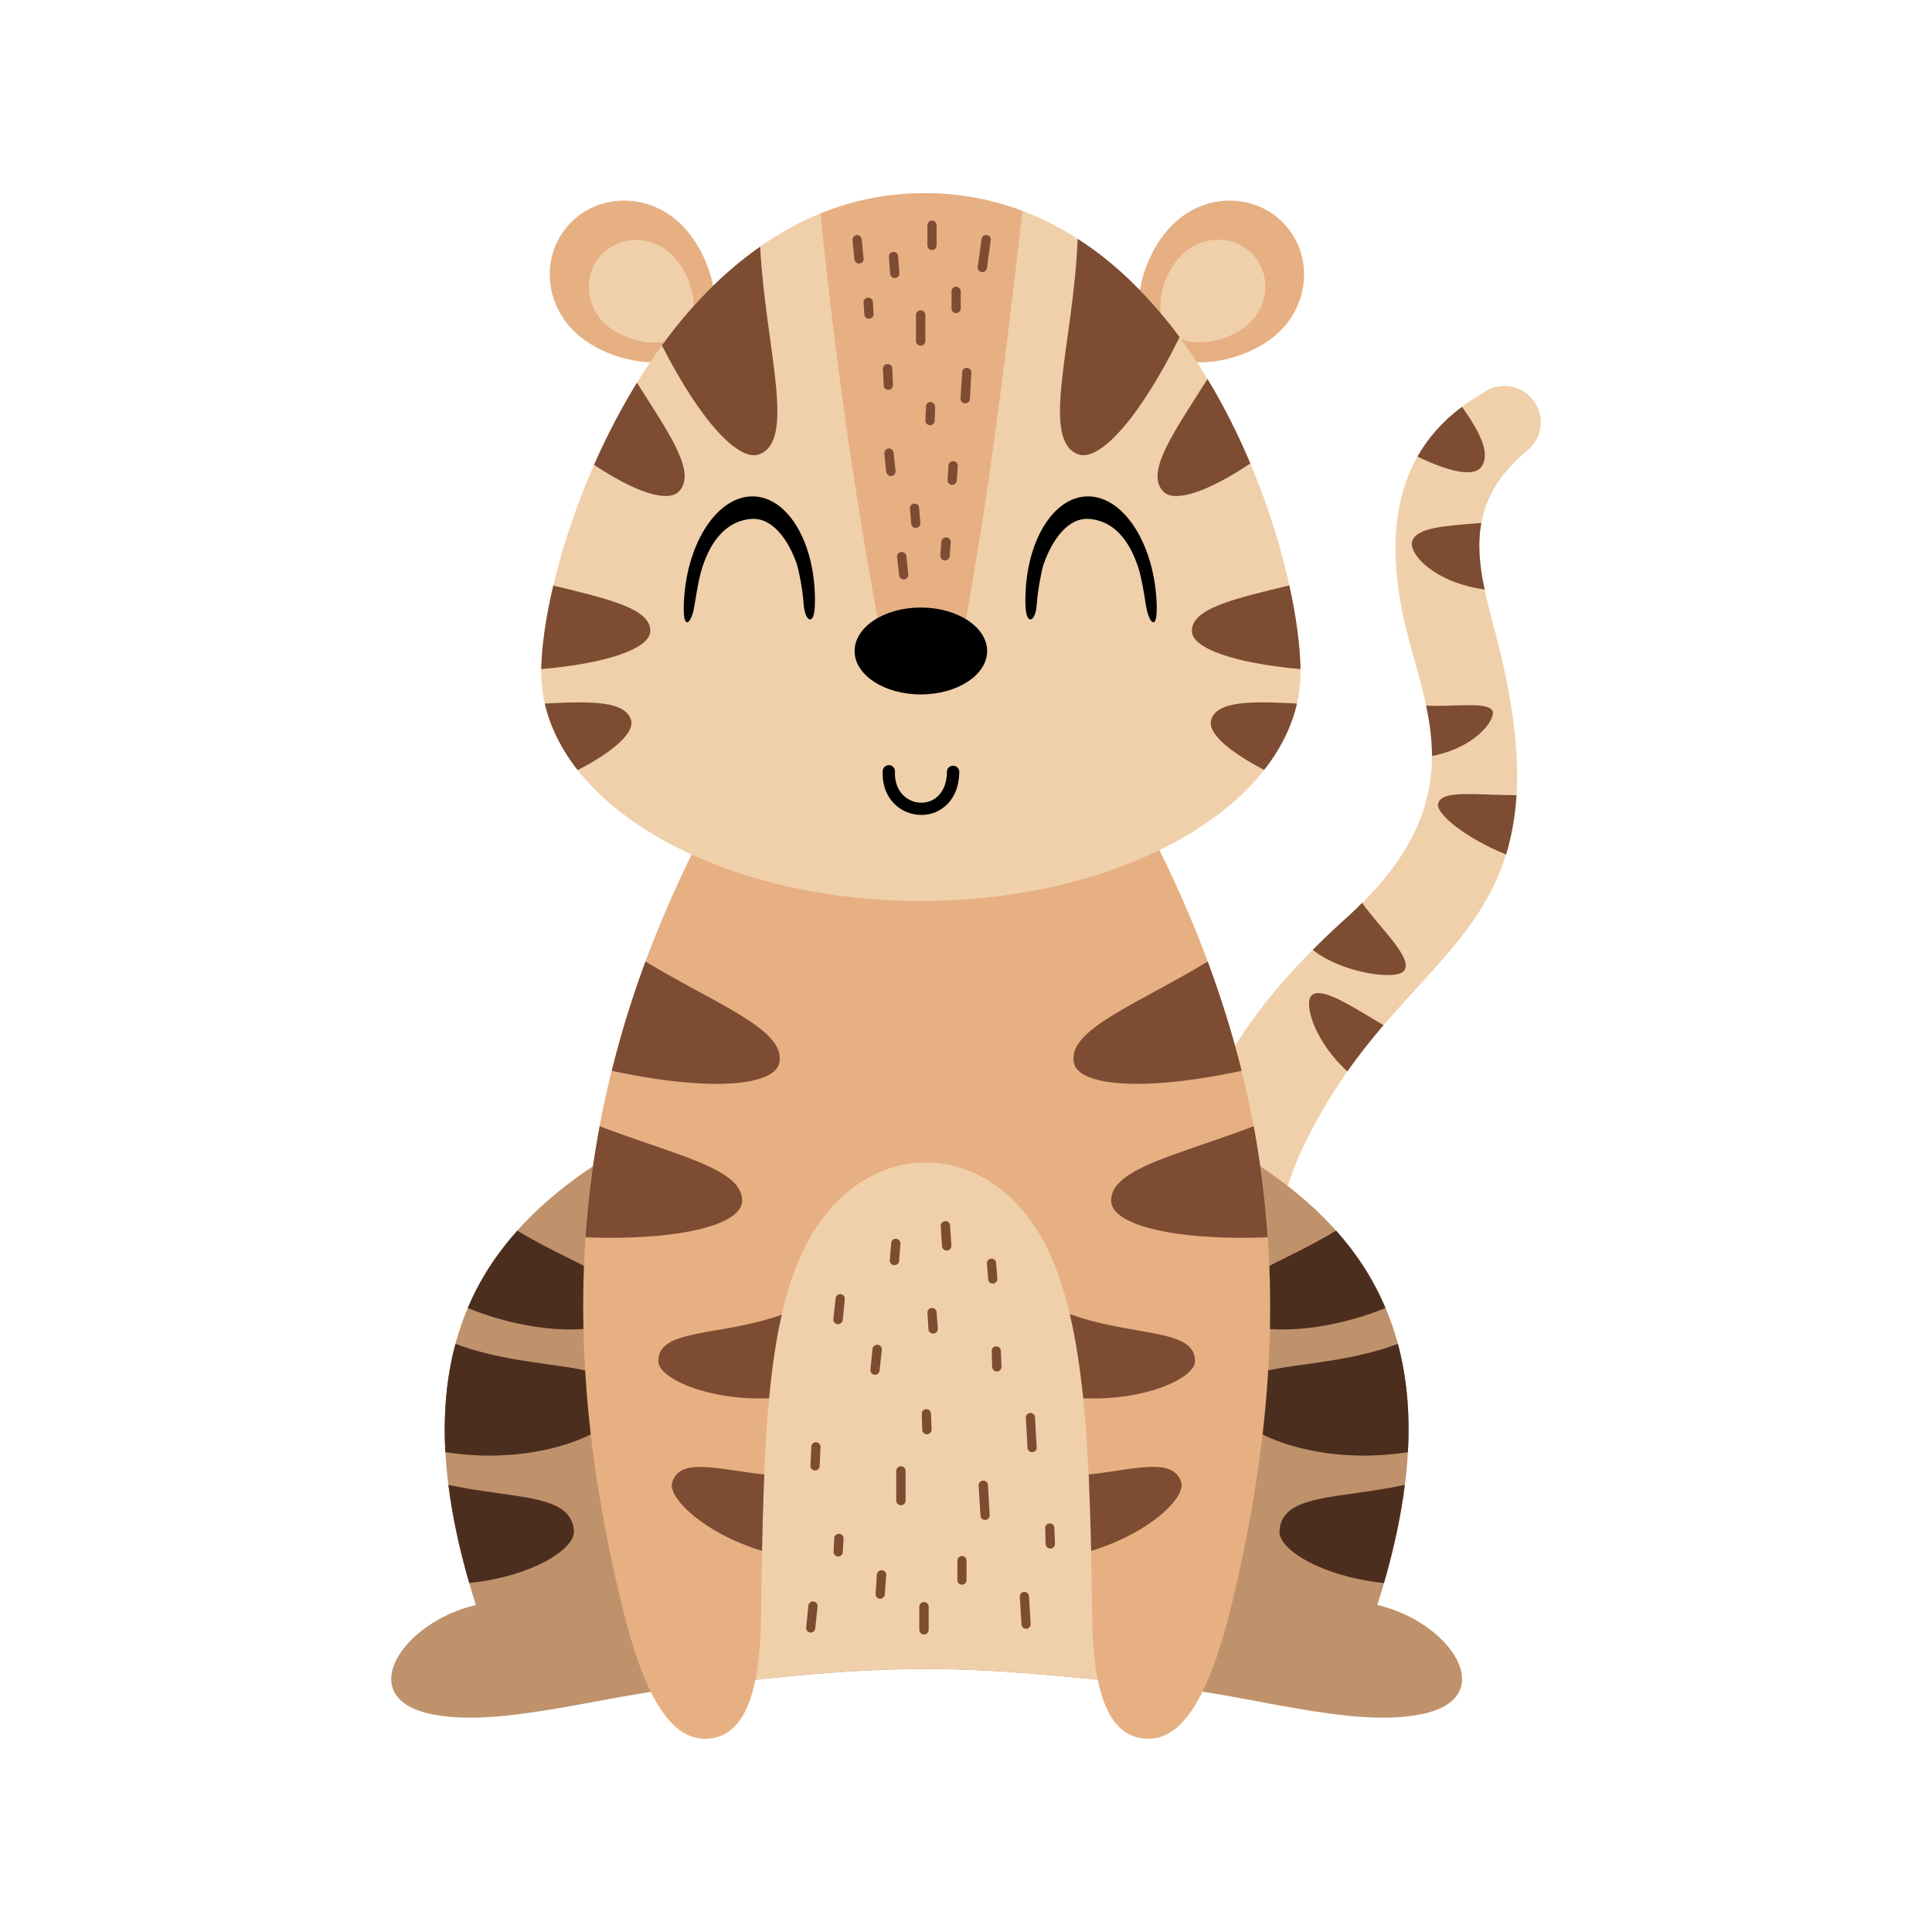 <?xml version="1.0" encoding="UTF-8"?>
<svg data-bbox="40.5 20 118.999 160.001" viewBox="0 0 200 200" height="200" width="200" xmlns="http://www.w3.org/2000/svg" data-type="color">
    <g>
        <path d="M116.966 154.877a3.75 3.75 0 0 0 3.597 3.907c2.089.107 8.918-.451 9.004-2.512.775-16.83 1.357-28.701 4.954-36.687C144.925 96.53 163.6 98.44 154.726 65.231c-1.809-6.805-3.446-12.945 3.403-18.612a3.745 3.745 0 0 0 .495-5.302c-1.314-1.61-3.705-1.825-5.32-.494-9.995 5.796-9.93 16.186-7.453 25.417 2.24 8.436 6.117 17.388-6.333 28.658-5.924 5.367-11.783 11.571-15.574 21.102-3.962 8.802-6.159 20.995-6.978 38.877" fill="#F0D0AA" data-color="1"/>
        <path d="M139.476 110.913a65 65 0 0 1 3.748-4.787c-3.231-1.911-6.505-4.1-7.475-3.048-.732.794.173 4.529 3.727 7.835" fill="#7D4C33" data-color="2"/>
        <path d="M147.64 73.045c.345 1.696.603 3.435.603 5.216 4.502-.88 6.462-3.671 6.29-4.551-.216-1.18-4.179-.493-6.893-.665" fill="#7D4C33" data-color="2"/>
        <path d="M155.911 88.459c.56-1.846.926-3.864 1.077-6.14-4.114 0-7.841-.601-8.121.902-.194 1.073 2.951 3.585 7.044 5.238" fill="#7D4C33" data-color="2"/>
        <path d="M141.005 93.46c-.452.472-.948.945-1.486 1.438a77 77 0 0 0-3.619 3.435c3.016 2.404 8.702 3.199 9.456 2.147.926-1.309-2.391-4.272-4.351-7.02" fill="#7D4C33" data-color="2"/>
        <path d="M153.692 61.024c-.517-2.383-.754-4.68-.345-6.891-3.597.301-6.828.429-7.173 1.975-.279 1.267 2.284 4.186 7.518 4.916" fill="#7D4C33" data-color="2"/>
        <path d="M151.344 42.112c-2.025 1.503-3.533 3.263-4.61 5.152 3.554 1.717 5.902 2.082 6.613 1.073.948-1.309-.021-3.456-2.003-6.225" fill="#7D4C33" data-color="2"/>
        <path d="M58.872 23.285c2.886-3.22 7.97-3.37 11.33-.343 3.339 3.005 5.299 9.488 2.412 12.687-2.908 3.22-9.585 1.932-12.924-1.095-3.36-3.006-3.726-8.05-.818-11.249" fill="#E6B082" clip-rule="evenodd" fill-rule="evenodd" data-color="3"/>
        <path d="M62.189 26.441c1.852-2.039 5.084-2.147 7.194-.215 2.132 1.911 3.382 6.032 1.551 8.05-1.852 2.039-6.096 1.224-8.228-.687-2.111-1.91-2.348-5.109-.517-7.148" fill="#F0D0AA" clip-rule="evenodd" fill-rule="evenodd" data-color="1"/>
        <path d="M133.035 23.285c-2.886-3.22-7.97-3.37-11.309-.343-3.36 3.005-5.32 9.488-2.412 12.687 2.886 3.22 9.564 1.932 12.924-1.095 3.339-3.006 3.705-8.05.797-11.249" fill="#E6B082" clip-rule="evenodd" fill-rule="evenodd" data-color="3"/>
        <path d="M129.74 26.398c-1.831-2.018-5.062-2.125-7.194-.215-2.132 1.911-3.382 6.032-1.529 8.072 1.831 2.039 6.074 1.224 8.207-.687 2.131-1.911 2.368-5.131.516-7.17" fill="#F0D0AA" clip-rule="evenodd" fill-rule="evenodd" data-color="1"/>
        <path d="m61.392 120.723 34.895-4.186 34.163 4.186c13.333 8.887 19.688 21.746 12.127 45.424 7.582 1.76 12.709 9.467 4.825 11.249-7.388 1.674-18.826-2.211-27.442-2.812-20.42-2.318-27.119-2.49-47.518-.043-9.176.644-20.614 4.53-28.002 2.855-7.862-1.782-2.757-9.488 4.825-11.249-7.539-23.678-1.185-36.536 12.127-45.424" fill="#E6B082" clip-rule="evenodd" fill-rule="evenodd" data-color="3"/>
        <path d="m61.392 120.723 34.895-4.186 34.163 4.186c13.333 8.887 19.688 21.746 12.127 45.424 7.582 1.76 12.709 9.467 4.825 11.249-7.388 1.674-18.826-2.211-27.442-2.812-20.42-2.318-27.119-2.49-47.518-.043-9.176.644-20.614 4.53-28.002 2.855-7.862-1.782-2.757-9.488 4.825-11.249-7.539-23.678-1.185-36.536 12.127-45.424" clip-rule="evenodd" fill-rule="evenodd" opacity=".17"/>
        <path d="M48.425 135.407c1.249-2.984 2.994-5.624 5.127-8.007 6.096 3.714 12.256 5.152 11.05 8.544-.668 1.91-8.056 2.747-16.177-.537" fill="#7D4C33" clip-rule="evenodd" fill-rule="evenodd" data-color="2"/>
        <path d="M46.099 150.326c-.215-4.165.151-7.878 1.055-11.206 8.487 3.177 17.125 1.309 17.34 6.054.108 2.533-8.056 6.762-18.395 5.152" fill="#7D4C33" clip-rule="evenodd" fill-rule="evenodd" data-color="2"/>
        <path d="M145.421 153.718c-.388 3.134-1.099 6.504-2.154 10.154-6.484-.687-10.899-3.478-10.813-5.345.172-3.929 6.117-3.328 12.967-4.809" fill="#7D4C33" clip-rule="evenodd" fill-rule="evenodd" data-color="2"/>
        <path d="M144.71 139.12c.883 3.327 1.271 7.041 1.034 11.206-10.339 1.61-18.503-2.619-18.395-5.152.215-4.744 8.853-2.877 17.361-6.054" fill="#7D4C33" clip-rule="evenodd" fill-rule="evenodd" data-color="2"/>
        <path d="M138.313 127.399c2.133 2.383 3.856 5.023 5.105 8.007-8.121 3.284-15.509 2.447-16.177.537-1.206-3.391 4.954-4.83 11.072-8.544" fill="#7D4C33" clip-rule="evenodd" fill-rule="evenodd" data-color="2"/>
        <path d="M48.425 135.407c1.249-2.984 2.994-5.624 5.127-8.007 6.096 3.714 12.256 5.152 11.05 8.544-.668 1.91-8.056 2.747-16.177-.537" clip-rule="evenodd" fill-rule="evenodd" opacity=".39"/>
        <path d="M46.099 150.326c-.215-4.165.151-7.878 1.055-11.206 8.487 3.177 17.125 1.309 17.34 6.054.108 2.533-8.056 6.762-18.395 5.152" clip-rule="evenodd" fill-rule="evenodd" opacity=".39"/>
        <path d="M144.71 139.12c.883 3.327 1.271 7.041 1.034 11.206-10.339 1.61-18.503-2.619-18.395-5.152.215-4.744 8.853-2.877 17.361-6.054" clip-rule="evenodd" fill-rule="evenodd" opacity=".39"/>
        <path d="M138.313 127.399c2.133 2.383 3.856 5.023 5.105 8.007-8.121 3.284-15.509 2.447-16.177.537-1.206-3.391 4.954-4.83 11.072-8.544" clip-rule="evenodd" fill-rule="evenodd" opacity=".39"/>
        <path d="m79.809 118.512 16.478-1.975 13.269 1.631c7.41 6.676 12.299 18.247 12.299 31.427 0 9.36-2.477 17.903-6.548 24.472-16.263-1.76-23.522-1.782-40.711.215-4.179-6.59-6.699-15.22-6.699-24.687 0-12.943 4.718-24.342 11.912-31.083" fill="#F0D0AA" clip-rule="evenodd" fill-rule="evenodd" data-color="1"/>
        <path d="M72.572 86.505h46.699c12.343 24.215 15.789 48.537 8.228 79.621-2.24 9.166-4.976 14.082-8.875 13.868-2.951-.172-5.428-2.834-5.557-12.408-.237-18.075-.689-31.578-5.32-39.585-5.837-10.111-17.641-10.24-23.673-.279-4.803 7.964-5.062 21.531-5.299 39.864-.129 9.574-2.606 12.236-5.536 12.408-3.92.215-6.656-4.701-8.875-13.868-7.56-31.084-4.135-55.406 8.208-79.621" fill="#E6B082" clip-rule="evenodd" fill-rule="evenodd" data-color="3"/>
        <path d="M95.921 20.001c27.098.215 38.708 36.494 38.708 49.588 0 13.073-17.598 23.678-39.311 23.678-21.691 0-39.289-10.605-39.289-23.678 0-13.095 12.795-49.781 39.892-49.588" fill="#F0D0AA" clip-rule="evenodd" fill-rule="evenodd" data-color="1"/>
        <path d="M59.798 79.722c-1.68-2.147-2.843-4.465-3.403-6.891 4.825-.258 8.379-.279 8.939 1.739.323 1.245-1.637 3.134-5.536 5.152" fill="#7D4C33" clip-rule="evenodd" fill-rule="evenodd" data-color="2"/>
        <path d="M56.029 69.267c.043-2.318.452-5.302 1.249-8.651 5.708 1.395 10.124 2.383 10.038 4.744-.065 1.718-4.201 3.285-11.287 3.907" fill="#7D4C33" clip-rule="evenodd" fill-rule="evenodd" data-color="2"/>
        <path d="M134.263 72.831c-.56 2.426-1.723 4.744-3.403 6.869-3.877-2.018-5.816-3.886-5.493-5.131.538-2.017 4.093-1.996 8.896-1.738" fill="#7D4C33" clip-rule="evenodd" fill-rule="evenodd" data-color="2"/>
        <path d="M133.466 60.595c.754 3.37 1.12 6.354 1.163 8.673-7.065-.644-11.179-2.19-11.244-3.907-.086-2.362 4.351-3.371 10.081-4.766" fill="#7D4C33" clip-rule="evenodd" fill-rule="evenodd" data-color="2"/>
        <path d="M125.001 39.235c1.723 2.834 3.188 5.796 4.437 8.737-4.588 3.07-7.884 4.057-9.004 2.92-1.938-1.975 1.099-6.161 4.567-11.657" fill="#7D4C33" clip-rule="evenodd" fill-rule="evenodd" data-color="2"/>
        <path d="M61.5 48.122a70 70 0 0 1 4.437-8.501c3.36 5.302 6.225 9.338 4.33 11.27-1.12 1.117-4.33.172-8.767-2.769" fill="#7D4C33" clip-rule="evenodd" fill-rule="evenodd" data-color="2"/>
        <path d="M111.56 24.723c4.093 2.619 7.582 6.182 10.555 10.175-4.243 8.565-8.358 12.944-10.512 12.129-3.964-1.502-.474-11.506-.043-22.304" fill="#7D4C33" clip-rule="evenodd" fill-rule="evenodd" data-color="2"/>
        <path d="M68.522 35.757c2.865-3.95 6.268-7.492 10.167-10.218.56 10.497 3.77 20.029-.086 21.488-2.09.795-6.01-3.284-10.081-11.27" fill="#7D4C33" clip-rule="evenodd" fill-rule="evenodd" data-color="2"/>
        <path d="M95.921 20.001c3.576.021 6.893.687 9.93 1.846-1.788 15.241-3.382 29.088-6.225 44.179h-8.401c-2.843-15.241-4.696-28.487-6.29-43.9l.043-.043a28.6 28.6 0 0 1 10.943-2.082" fill="#E6B082" clip-rule="evenodd" fill-rule="evenodd" data-color="3"/>
        <path d="M95.318 62.892c3.791 0 6.871 2.018 6.871 4.508 0 2.469-3.08 4.487-6.871 4.487s-6.85-2.018-6.85-4.487c0-2.491 3.059-4.508 6.85-4.508" clip-rule="evenodd" fill-rule="evenodd"/>
        <path d="M112.83 53.725c2.8.279 4.308 2.662 5.127 5.431.022.043.259 1.052.431 2.039.172.923.237 1.825.495 2.512.345.966.905 1.224.862-.987-.151-6.225-3.339-11.313-7.087-11.334s-6.656 5.002-6.505 11.227c.065 1.868.689 1.782.991.945.215-.601.172-1.374.323-2.318.172-1.267.495-2.705.582-2.877.904-2.534 2.541-4.852 4.781-4.638" clip-rule="evenodd" fill-rule="evenodd"/>
        <path d="M77.698 53.725c-2.8.279-4.308 2.662-5.127 5.431-.022.043-.259 1.052-.431 2.039-.172.923-.258 1.825-.495 2.512-.345.966-.926 1.224-.862-.987.151-6.225 3.339-11.313 7.087-11.334s6.656 5.002 6.484 11.227c-.043 1.868-.668 1.782-.969.945-.215-.601-.194-1.374-.323-2.318-.172-1.267-.517-2.705-.582-2.877-.905-2.534-2.542-4.852-4.782-4.638" clip-rule="evenodd" fill-rule="evenodd"/>
        <path d="M92.647 79.872a.63.63 0 0 0-.603-.665.644.644 0 0 0-.668.601c-.086 2.061.905 3.456 2.197 4.122a4.1 4.1 0 0 0 1.68.429 3.85 3.85 0 0 0 1.68-.322c1.314-.601 2.348-1.953 2.369-4.122a.63.63 0 0 0-.625-.644.616.616 0 0 0-.646.623c-.022 1.61-.732 2.576-1.616 2.984-.366.15-.754.236-1.142.215a2.55 2.55 0 0 1-1.12-.301c-.881-.451-1.57-1.439-1.506-2.92"/>
        <path d="M79.12 152.644c-.108 2.49-.172 5.131-.237 7.9-6.031-1.825-9.758-5.517-9.305-7.063.775-2.64 4.609-1.395 9.542-.837" fill="#7D4C33" clip-rule="evenodd" fill-rule="evenodd" data-color="2"/>
        <path d="M80.929 136.094c-.603 2.597-1.012 5.495-1.314 8.651-6.505.258-11.416-2.125-11.459-3.778-.129-3.5 6.376-2.577 12.773-4.873" fill="#7D4C33" clip-rule="evenodd" fill-rule="evenodd" data-color="2"/>
        <path d="M63.331 110.849a107 107 0 0 1 3.49-11.313c7.41 4.487 14.583 7.063 13.85 10.497-.496 2.361-7.065 3.027-17.34.816" fill="#7D4C33" clip-rule="evenodd" fill-rule="evenodd" data-color="2"/>
        <path d="M60.617 128.086a96 96 0 0 1 1.465-11.506c7.776 3.005 14.884 4.379 14.734 7.792-.087 2.341-6.161 4.079-16.199 3.714" fill="#7D4C33" clip-rule="evenodd" fill-rule="evenodd" data-color="2"/>
        <path d="M112.96 160.544a413 413 0 0 0-.258-7.9c4.933-.558 8.788-1.825 9.585.837.452 1.546-3.296 5.239-9.327 7.063" fill="#7D4C33" clip-rule="evenodd" fill-rule="evenodd" data-color="2"/>
        <path d="M112.141 144.745c-.345-3.199-.775-6.097-1.4-8.716 6.462 2.383 13.075 1.417 12.967 4.937-.064 1.653-5.019 4.058-11.567 3.779" fill="#7D4C33" clip-rule="evenodd" fill-rule="evenodd" data-color="2"/>
        <path d="M129.783 116.58a101 101 0 0 1 1.443 11.506c-10.038.365-16.091-1.374-16.198-3.714-.13-3.413 6.957-4.786 14.755-7.792" fill="#7D4C33" clip-rule="evenodd" fill-rule="evenodd" data-color="2"/>
        <path d="M125.022 99.535c1.379 3.735 2.563 7.492 3.511 11.313-10.275 2.211-16.866 1.546-17.361-.816-.733-3.434 6.462-6.01 13.85-10.497" fill="#7D4C33" clip-rule="evenodd" fill-rule="evenodd" data-color="2"/>
        <path d="M48.576 163.872c-1.055-3.649-1.766-7.02-2.154-10.154 6.85 1.481 12.795.88 12.989 4.809.064 1.867-4.352 4.658-10.835 5.345" fill="#7D4C33" clip-rule="evenodd" fill-rule="evenodd" data-color="2"/>
        <path d="M145.421 153.718c-.388 3.134-1.099 6.504-2.154 10.154-6.484-.687-10.899-3.478-10.813-5.345.172-3.929 6.117-3.328 12.967-4.809" clip-rule="evenodd" fill-rule="evenodd" opacity=".39"/>
        <path d="M48.576 163.872c-1.055-3.649-1.766-7.02-2.154-10.154 6.85 1.481 12.795.88 12.989 4.809.064 1.867-4.352 4.658-10.835 5.345" clip-rule="evenodd" fill-rule="evenodd" opacity=".39"/>
        <path d="M89.201 24.766a.48.48 0 0 0-.517-.429.48.48 0 0 0-.431.515l.194 1.996a.48.48 0 0 0 .517.429c.28-.021.474-.258.431-.515z" fill="#7D4C33" data-color="2"/>
        <path d="M92.97 26.527c0-.258-.237-.451-.495-.451a.48.48 0 0 0-.452.515l.129 1.76a.467.467 0 0 0 .517.429.467.467 0 0 0 .431-.515z" fill="#7D4C33" data-color="2"/>
        <path d="M96.955 23.328a.48.48 0 0 0-.474-.494.483.483 0 0 0-.474.494v2.082c0 .258.215.472.474.472a.477.477 0 0 0 .474-.472z" fill="#7D4C33" data-color="2"/>
        <path d="M102.556 24.874a.455.455 0 0 0-.409-.537c-.259-.043-.495.15-.538.408l-.388 2.877a.46.46 0 0 0 .409.537c.258.043.495-.15.538-.408z" fill="#7D4C33" data-color="2"/>
        <path d="M99.454 30.176a.48.48 0 0 0-.474-.494c-.28 0-.474.215-.474.494v1.76c0 .258.194.472.474.472a.477.477 0 0 0 .474-.472z" fill="#7D4C33" data-color="2"/>
        <path d="M95.792 32.602a.48.48 0 0 0-.495-.472.477.477 0 0 0-.474.472v2.705c0 .258.215.472.474.472.28 0 .495-.215.495-.472z" fill="#7D4C33" data-color="2"/>
        <path d="M90.364 31.271a.47.47 0 0 0-.517-.451c-.258 0-.452.236-.452.494l.086 1.224c0 .258.237.472.495.451s.474-.236.452-.494z" fill="#7D4C33" data-color="2"/>
        <path d="M92.367 38.14a.484.484 0 0 0-.517-.451c-.258 0-.452.236-.452.494l.086 1.717c0 .258.237.472.495.451a.464.464 0 0 0 .452-.494z" fill="#7D4C33" data-color="2"/>
        <path d="M100.552 38.591c.022-.258-.194-.494-.452-.515-.258 0-.495.193-.495.451l-.172 2.726c0 .258.194.494.452.494a.47.47 0 0 0 .517-.451z" fill="#7D4C33" data-color="2"/>
        <path d="M96.804 42.112a.493.493 0 0 0-.452-.494c-.28 0-.495.193-.495.472l-.065 1.438c0 .258.215.472.474.494a.495.495 0 0 0 .495-.472z" fill="#7D4C33" data-color="2"/>
        <path d="M99.152 48.251c0-.258-.194-.494-.452-.515-.258 0-.495.193-.517.451l-.086 1.503c-.022.258.172.494.431.494a.47.47 0 0 0 .517-.429z" fill="#7D4C33" data-color="2"/>
        <path d="M92.496 46.856a.48.48 0 0 0-.517-.429.49.49 0 0 0-.431.537l.194 1.889c.043.258.28.451.539.429a.515.515 0 0 0 .431-.537z" fill="#7D4C33" data-color="2"/>
        <path d="M95.146 52.566c0-.258-.237-.451-.495-.429a.47.47 0 0 0-.452.515l.129 1.546a.47.47 0 0 0 .517.451.48.48 0 0 0 .431-.515z" fill="#7D4C33" data-color="2"/>
        <path d="M98.42 56.151a.48.48 0 0 0-.452-.515.497.497 0 0 0-.517.451l-.108 1.417a.48.48 0 0 0 .452.515.483.483 0 0 0 .517-.451z" fill="#7D4C33" data-color="2"/>
        <path d="M93.832 57.568a.513.513 0 0 0-.538-.429.48.48 0 0 0-.431.515l.215 1.911a.45.45 0 0 0 .517.408.48.48 0 0 0 .431-.515z" fill="#7D4C33" data-color="2"/>
        <path d="M83.449 168.487a.48.48 0 0 0 .431.515.48.48 0 0 0 .517-.429l.237-2.275a.48.48 0 0 0-.431-.515.48.48 0 0 0-.517.429z" fill="#7D4C33" data-color="2"/>
        <path d="M90.644 164.988a.48.48 0 0 0 .431.515c.28 0 .495-.193.517-.451l.151-1.996a.464.464 0 0 0-.452-.494.48.48 0 0 0-.517.429z" fill="#7D4C33" data-color="2"/>
        <path d="M95.167 168.702c0 .279.215.494.474.494.28 0 .495-.215.495-.494v-2.383a.48.48 0 0 0-.495-.472.477.477 0 0 0-.474.472z" fill="#7D4C33" data-color="2"/>
        <path d="M105.744 168.165c.022.258.237.451.517.451a.48.48 0 0 0 .431-.515l-.172-2.855a.47.47 0 0 0-.517-.451.46.46 0 0 0-.431.494z" fill="#7D4C33" data-color="2"/>
        <path d="M99.109 163.571c0 .258.215.472.474.472a.477.477 0 0 0 .474-.472v-2.018a.477.477 0 0 0-.474-.472.48.48 0 0 0-.474.472z" fill="#7D4C33" data-color="2"/>
        <path d="M92.776 155.328c0 .279.215.494.495.494a.483.483 0 0 0 .474-.494v-3.048a.48.48 0 0 0-.474-.494.487.487 0 0 0-.495.494z" fill="#7D4C33" data-color="2"/>
        <path d="M86.293 160.63c-.022.258.194.472.452.494a.465.465 0 0 0 .495-.451l.086-1.395a.464.464 0 0 0-.452-.494.483.483 0 0 0-.517.451z" fill="#7D4C33" data-color="2"/>
        <path d="M83.902 151.721a.464.464 0 0 0 .452.494.465.465 0 0 0 .495-.451l.086-1.953a.483.483 0 0 0-.452-.515c-.258 0-.495.193-.495.472z" fill="#7D4C33" data-color="2"/>
        <path d="M101.5 156.895c0 .258.237.451.495.451.259-.021.474-.258.452-.515l-.172-3.091a.484.484 0 0 0-.969.043z" fill="#7D4C33" data-color="2"/>
        <path d="M95.469 148.008a.496.496 0 0 0 .495.472.51.51 0 0 0 .474-.494l-.065-1.653a.465.465 0 0 0-.495-.451.45.45 0 0 0-.452.494z" fill="#7D4C33" data-color="2"/>
        <path d="M96.115 137.618a.48.48 0 0 0 .517.429c.259-.021.474-.236.452-.494l-.129-1.717c0-.258-.237-.451-.495-.429a.463.463 0 0 0-.452.494z" fill="#7D4C33" data-color="2"/>
        <path d="M90.105 141.782a.496.496 0 0 0 .431.537.48.48 0 0 0 .517-.429l.237-2.168a.48.48 0 0 0-.431-.515.515.515 0 0 0-.538.429z" fill="#7D4C33" data-color="2"/>
        <path d="M92.109 130.448a.483.483 0 0 0 .452.515.48.48 0 0 0 .517-.429l.129-1.782a.48.48 0 0 0-.452-.515c-.258-.021-.474.172-.495.451z" fill="#7D4C33" data-color="2"/>
        <path d="M97.515 129.009a.5.5 0 0 0 .517.451.5.5 0 0 0 .452-.515l-.129-2.082a.484.484 0 0 0-.517-.451.497.497 0 0 0-.452.515z" fill="#7D4C33" data-color="2"/>
        <path d="M86.271 136.544a.487.487 0 0 0 .431.537.515.515 0 0 0 .538-.429l.215-2.168a.48.48 0 0 0-.431-.515.48.48 0 0 0-.517.429z" fill="#7D4C33" data-color="2"/>
        <path d="M106.368 149.875c.022.258.237.472.495.451.28-.021.474-.236.452-.494l-.172-3.113a.493.493 0 0 0-.495-.451.48.48 0 0 0-.452.515z" fill="#7D4C33" data-color="2"/>
        <path d="M102.706 141.503a.496.496 0 0 0 .495.472c.258 0 .474-.236.474-.494l-.065-1.653c0-.258-.237-.451-.495-.451a.463.463 0 0 0-.452.494z" fill="#7D4C33" data-color="2"/>
        <path d="M108.242 159.836a.496.496 0 0 0 .495.472.495.495 0 0 0 .474-.494l-.065-1.653a.453.453 0 0 0-.495-.451.45.45 0 0 0-.452.494z" fill="#7D4C33" data-color="2"/>
        <path d="M102.297 132.444a.48.48 0 0 0 .517.429.48.48 0 0 0 .431-.515l-.129-1.61a.47.47 0 0 0-.517-.451.48.48 0 0 0-.431.515z" fill="#7D4C33" data-color="2"/>
    </g>
</svg>
